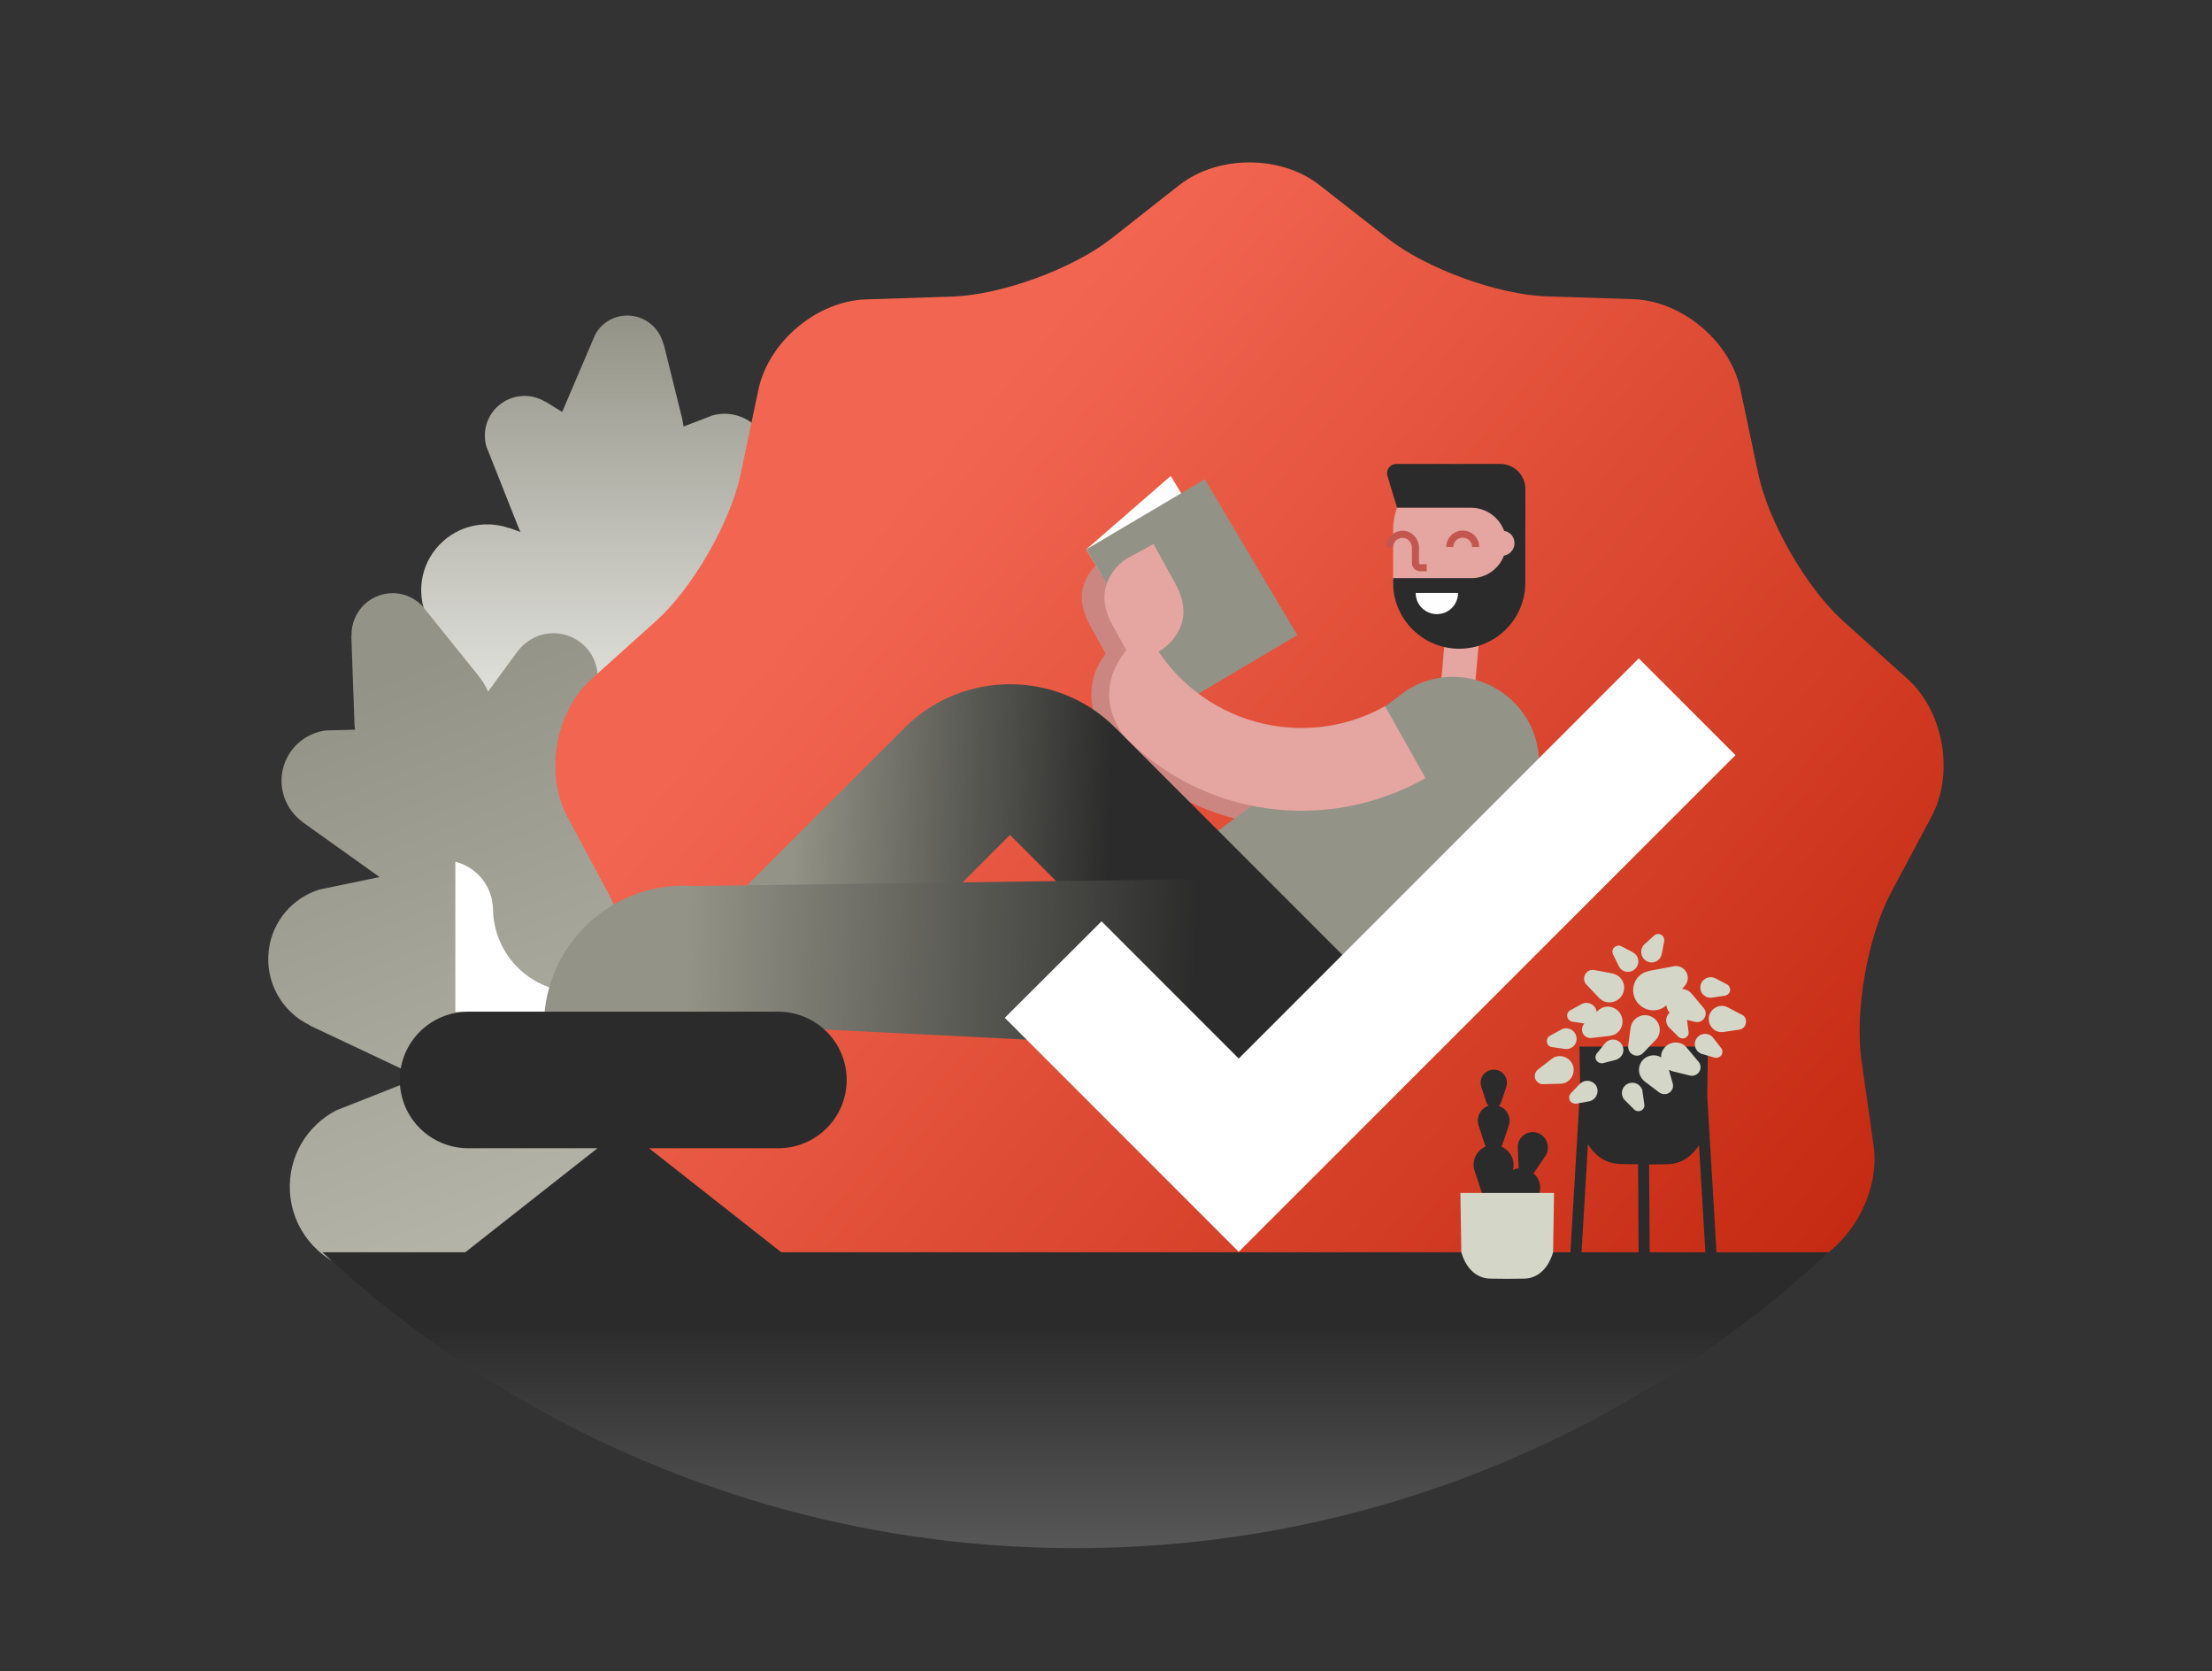 <?xml version="1.0" encoding="utf-8"?>
<!-- Generator: Adobe Illustrator 26.2.1, SVG Export Plug-In . SVG Version: 6.00 Build 0)  -->
<svg version="1.1" id="Layer_1" xmlns="http://www.w3.org/2000/svg" xmlns:xlink="http://www.w3.org/1999/xlink" x="0px" y="0px"
	 viewBox="0 0 940 710" style="enable-background:new 0 0 940 710;" xml:space="preserve">
<rect x="0" y="0" width="940" height="710" fill="#333333" stroke="none"/>
<style type="text/css">
	.st0{fill-rule:evenodd;clip-rule:evenodd;fill:url(#Fill-2_00000128457118288703180040000005668793268668640686_);}
	.st1{fill-rule:evenodd;clip-rule:evenodd;fill:url(#Fill-4_00000116935980379722032010000001832353202036651922_);}
	.st2{fill-rule:evenodd;clip-rule:evenodd;fill:url(#Fill-6_00000143580811136418884580000002361749921539088818_);}
	.st3{fill-rule:evenodd;clip-rule:evenodd;fill:#E5A5A1;}
	.st4{fill-rule:evenodd;clip-rule:evenodd;fill:#2B2B2B;}
	.st5{fill-rule:evenodd;clip-rule:evenodd;fill:#FEFEFE;}
	.st6{fill-rule:evenodd;clip-rule:evenodd;fill:#CC8681;}
	.st7{fill-rule:evenodd;clip-rule:evenodd;fill:#C35750;}
	.st8{fill-rule:evenodd;clip-rule:evenodd;fill:#FFFFFF;}
	.st9{fill-rule:evenodd;clip-rule:evenodd;fill:#939286;}
	.st10{fill-rule:evenodd;clip-rule:evenodd;fill:#939387;}
	.st11{fill-rule:evenodd;clip-rule:evenodd;fill:url(#Fill-28_00000035526993367232383130000008373716780125835422_);}
	.st12{fill-rule:evenodd;clip-rule:evenodd;fill:url(#Fill-24_00000001650576343958572050000012004971952063335310_);}
	.st13{fill-rule:evenodd;clip-rule:evenodd;fill:url(#Fill-34_00000057132057108135649190000011840601806587412118_);}
	.st14{fill-rule:evenodd;clip-rule:evenodd;fill:#D4D6C8;}
</style>
<desc>Created with Sketch.</desc>
<g id="Authenticity">
	<g id="Group" transform="translate(114, 69)">
		
			<linearGradient id="Fill-2_00000165205949201601094840000017499683620024346279_" gradientUnits="userSpaceOnUse" x1="57.595" y1="706.005" x2="57.595" y2="706.65" gradientTransform="matrix(190 0 0 -275 -10783 194393.656)">
			<stop  offset="0" style="stop-color:#E9E9E5"/>
			<stop  offset="1" style="stop-color:#939387"/>
		</linearGradient>
		
			<path id="Fill-2" style="fill-rule:evenodd;clip-rule:evenodd;fill:url(#Fill-2_00000165205949201601094840000017499683620024346279_);" d="
			M253.4,262.8c-3.8-10.8-13.4-17.6-24-18.5l-23.6,0.4l32-35.3l-0.1,0c7.7-8.7,9.6-21.6,3.5-32.4c-5.6-9.9-16.3-15.1-26.8-14.1
			l-23.1,4.4l19.2-30.8l-0.1,0c4.2-6.9,3.9-16-1.6-22.7c-5.1-6.1-13-8.3-20.1-6.3l-12.2,4.7c-0.2-1.1-0.4-2.2-0.6-3.3L168,77
			l-0.1,0.1c-1.6-6.4-7.1-11.4-14-12c-6.4-0.5-12.2,2.8-15,8.1l-13.4,31.4c-0.2,0.5-0.4,1-0.6,1.4l-7.3-4.5l0,0.1
			c-6-3.6-13.9-3.2-19.6,1.6c-5.2,4.4-7.1,11.3-5.3,17.5l13.4,33.8c0.3,0.8,0.7,1.7,1.1,2.5l-4.7-1.7l0,0.1
			c-10.9-3.9-23.6-0.8-31.4,8.9c-7.1,8.9-7.9,20.7-3,30.2l32.7,50.7c2.7,4.3,6.1,8.3,10.4,11.7c5.8,4.7,12.5,7.7,19.4,9.1
			c-7.9,12-10.3,27.5-5.1,42.3c8.7,24.7,35.6,37.7,59.9,29.1c5.1-1.8,9.6-4.5,13.6-7.7l45.6-35.4l-0.1,0
			C253.5,287,257.5,274.5,253.4,262.8"/>
		
			<linearGradient id="Fill-4_00000081616607375023421770000001844855123733716642_" gradientUnits="userSpaceOnUse" x1="57.613" y1="706.59" x2="57.84" y2="705.856" gradientTransform="matrix(241 0 0 -310 -13806 219252.812)">
			<stop  offset="0" style="stop-color:#939387"/>
			<stop  offset="1" style="stop-color:#B3B4A7"/>
		</linearGradient>
		
			<path id="Fill-4" style="fill-rule:evenodd;clip-rule:evenodd;fill:url(#Fill-4_00000081616607375023421770000001844855123733716642_);" d="
			M194.1,343.2l0-0.2l-24.3,14.5c1.4-1.7,2.8-3.5,4-5.4c3.1-4.8,5.1-9.9,6.4-15.1l15.4-61.5c1.6-11-3.2-22.5-13.3-28.9
			c-11-7-24.7-5.8-34.3,1.8l0-0.2l-7.5,6.1l-0.6-37.4c0-0.3,0-0.5-0.1-0.8c-1-6.9-5.7-12.9-12.9-15.2c-7.9-2.5-16.2,0.5-20.8,6.7
			l0-0.1l-12.7,17.3c-1.1-2.6-2.6-4.9-4.3-7l-23.8-29.6c-4.7-4.7-11.8-6.6-18.5-4.1c-7.3,2.7-11.6,9.7-11.4,17l-0.1,0l1.3,36.3
			c0,1.2,0.1,2.4,0.3,3.6l-12.3,0.3c-8.1,1-15.4,6.6-18,15c-2.8,9.1,0.7,18.6,8,23.9l-0.1,0l32.8,23.4l-25.6,5.3
			c-11.2,3.5-20,13.3-21.5,25.9C-1.4,348.4,6,361,17.6,366.5l-0.1,0.1l46.9,22.1l-35.5,14c-12.3,6.4-20.5,19.5-19.7,34.4
			c0.9,16.2,12,29.2,26.6,33.3l-0.1,0.1l72.8,19.9c6.4,1.9,13.2,2.8,20.3,2.4c16.5-0.9,31.2-8.3,41.6-19.6c13.1-1.1,25.8-7,35-17.7
			c3.9-4.5,6.9-9.6,8.9-14.9l25.4-62c3.3-11.3,0.1-24-9.5-32.3C219.8,337.5,205.2,336.7,194.1,343.2z"/>
		
			<linearGradient id="Fill-6_00000135671176632263393490000001683551704464689793_" gradientUnits="userSpaceOnUse" x1="57.936" y1="706.509" x2="58.623" y2="705.931" gradientTransform="matrix(590 0 0 -583 -33925.996 412050.719)">
			<stop  offset="0" style="stop-color:#F26651"/>
			<stop  offset="1" style="stop-color:#C42810"/>
		</linearGradient>
		
			<path id="Fill-6" style="fill-rule:evenodd;clip-rule:evenodd;fill:url(#Fill-6_00000135671176632263393490000001683551704464689793_);" d="
			M387.2,9.6c16.4-12.8,43.1-12.8,59.5,0l29,22.7c16.4,12.8,46.7,23.9,67.5,24.6l36.8,1.2c20.8,0.7,41.3,17.9,45.6,38.3l7.6,36
			c4.3,20.3,20.5,48.4,35.9,62.3l27.4,24.6c15.5,13.9,20.1,40.3,10.3,58.6l-17.3,32.5c-9.8,18.4-15.4,50.2-12.5,70.8l5.2,36.5
			c2.9,20.6-10.5,43.8-29.8,51.6l-34.1,13.8c-19.3,7.8-44,28.6-55,46.2l-44.8-3.5c-11,17.6-23.1,23.6-42.8,17.2l-22.8,26.5
			c-19.8-6.4-52.1-6.4-71.9,0l-35,11.4c-19.8,6.4-44.9-2.7-55.9-20.4l-19.5-31.3c-11-17.7-35.8-38.4-55-46.2l-34.1-13.8
			c-19.3-7.8-32.7-31-29.8-51.6l5.2-36.5c2.9-20.6-2.7-52.5-12.5-70.8L127.1,278c-9.8-18.4-5.1-44.7,10.3-58.6l27.4-24.6
			c15.5-13.9,31.6-41.9,35.9-62.3l7.6-36c4.3-20.3,24.8-37.6,45.6-38.3l36.8-1.2c20.8-0.7,51.2-11.8,67.5-24.6L387.2,9.6z"/>
		<path id="Fill-8" class="st3" d="M534.2,163v-6.7c0-15.5-12.6-28.1-28.1-28.1c-15.5,0-28.1,12.6-28.1,28.1v6.7v14.3
			c0,13.4,9.3,24.5,21.8,27.4l-3.3,38.5l14.4,1.3l3.5-40.3c11.5-3.5,19.8-14.2,19.8-26.9V172v-0.7L534.2,163L534.2,163z"/>
		<path id="Fill-10" class="st4" d="M534.2,138.7c0-5.8-4.7-10.6-10.6-10.6h-44.2c-2.7,0-4.6,2.6-3.8,5.1l4.1,13.5h31.4
			c8.3,0,15,6.7,15,15c0,7.9-6.1,14.4-13.9,14.9H478v1.9c0,15.5,12.6,28.1,28.1,28.1c15.5,0,28.1-12.6,28.1-28.1
			C534.2,178.4,534.2,138.7,534.2,138.7"/>
		<path id="Fill-12" class="st5" d="M487.6,182.9c0,5,4,9,9,9c5,0,9-4,9-9"/>
		<path id="Fill-14" class="st3" d="M529.6,161.8c0,2.9-2.4,5.3-5.3,5.3c-2.9,0-5.3-2.4-5.3-5.3c0-2.9,2.4-5.3,5.3-5.3
			C527.3,156.4,529.6,158.8,529.6,161.8"/>
		<path id="Fill-32-Copy" class="st6" d="M376,179.2l-9.4-17.1l-11.9,6.5c-3,2.1-14.5,11.6-5.7,27.7l9.4,17.1l11.9-6.5
			C373.4,204.7,384.8,195.3,376,179.2"/>
		<path id="Fill-16" class="st7" d="M492.3,173.7h-2.8c-1.9,0-3.5-1.6-3.5-3.5v-6.5c0-2.2-1.6-4-3.6-4.2c-1.1-0.1-2.2,0.3-3.1,1
			c-0.8,0.8-1.3,1.8-1.3,3h-3c0-2,0.8-3.9,2.3-5.2c1.5-1.3,3.4-2,5.4-1.8c3.5,0.3,6.3,3.5,6.3,7.2v6.5c0,0.3,0.2,0.5,0.5,0.5h2.8
			V173.7z"/>
		<path id="Fill-18" class="st7" d="M511.6,163.4c0-2.2-1.8-4-4-4s-4,1.8-4,4h-3c0-3.9,3.1-7,7-7s7,3.1,7,7H511.6z"/>
		<polygon id="Fill-20" class="st5" points="423.6,199.6 387.7,230.8 347.6,164.4 383.5,133.2 		"/>
		<path id="Fill-42" class="st8" d="M79.5,297.1c9.2,2.3,16,10.6,16,20.5l0,0c0.5,19.3,16.2,34.8,35.6,34.8l1.7,8.3l-53.3,0.2V297.1
			z"/>
		<path id="Fill-40-Copy" class="st6" d="M479.8,273L466,240.4c-37,16.1-80-1.3-95.8-38.8l-1.5-3.3l-1.2-0.1
			c-28.7,19.1-14.4,41.9-12.6,44.2C384.1,279.3,434.8,292.7,479.8,273"/>
		<polygon id="Fill-22" class="st9" points="437.3,200.8 386.9,230.7 347.6,164.4 398,134.6 		"/>
		<path id="Fill-26" class="st10" d="M529,229c-13.6-13.3-34.8-13.9-49-1.9l-77.2,57.5l62.4,62.5l64.6-66.1l-0.2-0.2
			C543.7,266.3,543.5,243.1,529,229"/>
		
			<linearGradient id="Fill-28_00000158717728037382645690000003315585806131612322_" gradientUnits="userSpaceOnUse" x1="57.522" y1="706.01" x2="58.005" y2="705.998" gradientTransform="matrix(281 0 0 -167.895 -15942.708 118838.883)">
			<stop  offset="0" style="stop-color:#939387"/>
			<stop  offset="1" style="stop-color:#2B2B2B"/>
		</linearGradient>
		
			<path id="Fill-28" style="fill-rule:evenodd;clip-rule:evenodd;fill:url(#Fill-28_00000158717728037382645690000003315585806131612322_);" d="
			M419.1,389.6L315.2,285.7l-86.8,86.8l-45.1-45.2l87.1-87.1c24.7-24.7,64.9-24.7,89.6,0l104.2,104.2L419.1,389.6z"/>
		
			<linearGradient id="Fill-24_00000134961819687355375620000013981856064919519917_" gradientUnits="userSpaceOnUse" x1="57.614" y1="705.487" x2="58.362" y2="705.479" gradientTransform="matrix(290.999 0 0 -72.463 -16588.613 51461.578)">
			<stop  offset="0" style="stop-color:#939387"/>
			<stop  offset="1" style="stop-color:#2B2B2B"/>
		</linearGradient>
		
			<path id="Fill-24" style="fill-rule:evenodd;clip-rule:evenodd;fill:url(#Fill-24_00000134961819687355375620000013981856064919519917_);" d="
			M402.8,376.7l-285.5-14.3c2.4-32.8,31-57.5,63.9-55l227.1-3.1L402.8,376.7z"/>
		<polygon id="Fill-30" class="st8" points="412.4,462.8 313,363.4 354.1,322.4 412.4,380.7 582.4,210.7 623.5,251.8 		"/>
		<path id="Fill-32" class="st3" d="M385.6,179.2l-9.4-17.1l-11.9,6.5c-3,2.1-14.5,11.6-5.7,27.7l9.4,17.1l11.9-6.5
			C383,204.7,394.5,195.3,385.6,179.2"/>
		
			<linearGradient id="Fill-34_00000157279500149521151610000010903251517727766457_" gradientUnits="userSpaceOnUse" x1="58.231" y1="705.389" x2="58.231" y2="706.117" gradientTransform="matrix(640.069 0 0 -125.699 -36929.008 89252.32)">
			<stop  offset="0" style="stop-color:#565656"/>
			<stop  offset="1" style="stop-color:#2B2B2B"/>
		</linearGradient>
		
			<path id="Fill-34" style="fill-rule:evenodd;clip-rule:evenodd;fill:url(#Fill-34_00000157279500149521151610000010903251517727766457_);" d="
			M23,463c84,78,196.4,125.7,320,125.7S579.1,541,663.1,463H23z"/>
		<path id="Fill-36" class="st4" d="M539.1,412.2c-3.4-1-6.9,1-7.9,4.4c-0.2,0.7-0.3,1.4-0.2,2.1l0.3,7.8l0,0c0,0.3,0.1,0.6,0.1,0.8
			c-0.9,0.1-1.7,0.3-2.5,0.7c0.2-0.7,0.3-1.4,0.3-2.1c0-3.5-2.1-6.5-5.2-7.8c0.1-0.2,0.2-0.3,0.3-0.5l2.8-8.2
			c0.2-0.7,0.4-1.4,0.4-2.2c0-3-1.9-5.5-4.6-6.4c0.4-0.3,0.7-0.7,0.9-1.2l2.3-6.8c0.2-0.6,0.3-1.2,0.3-1.8c0-3.1-2.5-5.6-5.6-5.6
			c-3.1,0-5.6,2.5-5.6,5.5c0,0.6,0.1,1.3,0.3,1.8l2.1,6.5l0,0c0.2,0.6,0.5,1.1,1,1.5c-2.7,0.9-4.6,3.4-4.6,6.4
			c0,0.8,0.1,1.5,0.4,2.2l2.6,7.9l0,0c0.1,0.3,0.2,0.6,0.4,0.8c-3,1.3-5.2,4.3-5.2,7.8c0,1,0.2,1.9,0.5,2.8l3.3,9.9l0,0
			c0.7,2,2.5,3.4,4.8,3.5c1.5,0,2.9-0.7,3.8-1.7l0.2,5.4l0,0c0.1,2,1.4,3.8,3.5,4.4c1.9,0.5,3.8-0.1,4.9-1.5l5.8-8.5
			c0.5-0.7,0.9-1.5,1.2-2.4c0.9-3.1-0.2-6.3-2.6-8.3c0.2-0.1,0.3-0.3,0.5-0.5l4.6-6.8c0.4-0.6,0.7-1.2,0.9-1.9
			C544.4,416.7,542.5,413.1,539.1,412.2"/>
		<path id="Fill-38" class="st14" d="M506.6,437.8l0.4,25.1c0,0,2.4,11,12.2,11.3c3.7,0.1,10.9,0.1,14.6,0
			c9.7-0.3,12.2-11.3,12.2-11.3l0.4-25.1H506.6z"/>
		<path id="Fill-40" class="st3" d="M491.8,261.6L474.6,231c-35.1,19.7-79.7,7-99.3-28.2l-1.8-3.1h-1.2c-26.6,21.7-10,42.6-7.9,44.7
			C397.3,277.6,449.1,285.5,491.8,261.6"/>
		<path id="Fill-44" class="st4" d="M216.7,360.8H85c-16.1,0-29.1,13-29.1,29v0c0,16,13,29,29.1,29h54.9l-57.2,45H219l-57.2-45h54.9
			c16.1,0,29.1-13,29.1-29C245.8,373.8,232.8,360.8,216.7,360.8"/>
		<path id="Fill-46" class="st4" d="M615.9,470.8l-4.4-74.3l0.3-20.9h-54.6l0.3,17.6l-4.6,77.6l4.7,0.3l3.2-54
			c2.5,4,6.7,8.2,13.7,8.4c2,0.1,4.7,0.1,7.6,0.1l0.3,45.4l4.7,0l-0.3-45.3c2.9,0,5.7-0.1,7.8-0.1c6.8-0.2,10.9-4.2,13.4-8.1
			l3.2,53.6L615.9,470.8z"/>
		<path id="Fill-48" class="st14" d="M565.4,354.8c0.5,0.5,1,0.9,1.6,1.3c3,1.6,6.8,0.5,8.4-2.5c1.7-3,0.6-6.8-2.4-8.4
			c-0.6-0.3-1.3-0.6-2-0.7l-7.5-1.4l0,0c-1.5-0.3-3.1,0.4-3.9,1.9c-0.7,1.3-0.5,2.9,0.3,4L565.4,354.8z"/>
		<path id="Fill-50" class="st14" d="M581.1,355.8c2.3,4.1,7.4,5.6,11.5,3.4c0.5-0.3,1-0.7,1.5-1.1c0.2,1.1,0.6,2.2,1.4,3.1
			c-1.4,1.3-1.9,3.4-1,5.2c0.2,0.5,0.5,0.8,0.9,1.2l3.8,3.8l0,0c0.8,0.8,2,1,3,0.5c1-0.5,1.5-1.4,1.4-2.4l-0.7-5.2l3.4,0.8l0,0
			c1.5,0.4,3.1-0.2,4-1.6c0.8-1.3,0.7-2.8-0.1-4l-5.1-6.1c-0.4-0.5-0.9-1-1.5-1.4c-0.9-0.5-1.8-0.8-2.8-0.9l1.1-1.2l0,0
			c1.4-1.6,1.8-3.9,0.7-5.9c-1-1.8-2.9-2.7-4.8-2.6l-10.7,2c-0.9,0.2-1.8,0.5-2.7,0.9C580.3,346.5,578.8,351.6,581.1,355.8"/>
		<path id="Fill-52" class="st14" d="M602.9,376.2c-0.4-0.5-0.9-1-1.5-1.4c-2.9-1.8-6.7-0.9-8.6,2c-0.7,1.1-1,2.2-0.9,3.4
			c-2-1.2-4.6-1.2-6.7,0.2c-2.8,1.9-3.6,5.8-1.6,8.6c0.4,0.6,0.9,1.1,1.4,1.5l6.1,4.6l0,0c1.2,0.9,3,1,4.3,0.1
			c1.2-0.8,1.8-2.3,1.5-3.7l-1.7-6c0.5,0.2,1,0.4,1.5,0.6l7.4,1.8l0,0c1.5,0.4,3.1-0.2,4-1.6c0.8-1.3,0.7-2.8-0.1-4L602.9,376.2z"/>
		<path id="Fill-54" class="st14" d="M575.2,374.7c-1.3-2.1-4-2.7-6.1-1.4c-0.4,0.3-0.8,0.6-1.1,1l-3.4,4.2l0,0
			c-0.7,0.9-0.8,2.1-0.2,3c0.6,0.9,1.6,1.3,2.6,1.2l5.5-1.4c0.5-0.1,0.9-0.3,1.3-0.6C575.9,379.5,576.5,376.8,575.2,374.7"/>
		<path id="Fill-56" class="st14" d="M553.9,365l5.4,0.8c-1,1.1-1.3,2.7-0.7,4.1c0.6,1.4,2,2.1,3.4,2.1l7.9-0.9
			c0.7-0.1,1.3-0.2,2-0.5c3.1-1.4,4.5-5.1,3-8.3c-1.4-3.1-5.1-4.5-8.2-3.1c-0.6,0.3-1.2,0.7-1.7,1.2l-0.5,0.5c0-0.1,0-0.1,0-0.2
			c-0.4-2.4-2.7-4-5.1-3.6c-0.5,0.1-1,0.3-1.4,0.5l-4.7,2.6l0,0c-1,0.5-1.5,1.6-1.3,2.7C552.2,364,553,364.7,553.9,365"/>
		<path id="Fill-58" class="st14" d="M545.3,375.8l5.6,0.8c0.5,0.1,1,0.1,1.5,0c2.4-0.4,4-2.7,3.5-5.1c-0.4-2.4-2.7-4-5.1-3.6
			c-0.5,0.1-1,0.3-1.4,0.5l-4.7,2.6l0,0c-1,0.5-1.5,1.6-1.3,2.7C543.5,374.8,544.3,375.6,545.3,375.8"/>
		<path id="Fill-60" class="st14" d="M554.4,383.6c-1.1-3.1-4.4-4.7-7.5-3.6c-0.6,0.2-1.2,0.6-1.7,1l-5.7,4.4l0,0
			c-1.1,0.9-1.6,2.5-1.1,3.9c0.5,1.3,1.7,2.2,3,2.3l7.6-0.2c0.6,0,1.3-0.1,1.9-0.3C553.9,390,555.5,386.6,554.4,383.6"/>
		<path id="Fill-62" class="st14" d="M583.6,393.4c-1.1-2.2-3.7-3-5.9-2c-2.2,1.1-3.1,3.7-2,5.9c0.2,0.5,0.5,0.8,0.9,1.2l3.8,3.8
			l0,0c0.8,0.8,2,1,3,0.5c1-0.5,1.5-1.4,1.4-2.4l-0.8-5.6C584,394.3,583.9,393.8,583.6,393.4"/>
		<path id="Fill-64" class="st14" d="M558.4,390.7c-0.4,0.2-0.8,0.6-1.2,0.9l-3.7,3.9l0,0c-0.7,0.8-0.9,2-0.4,3
			c0.5,0.9,1.5,1.4,2.5,1.4l5.6-1c0.5-0.1,0.9-0.2,1.4-0.5c2.1-1.2,2.9-3.8,1.8-6C563.2,390.3,560.5,389.5,558.4,390.7"/>
		<path id="Fill-66" class="st14" d="M580,379.1c1.4,0.7,2.9,0.4,4-0.5l5.5-5.7c0.5-0.5,0.9-1,1.2-1.7c1.5-3.1,0.2-6.8-2.9-8.3
			c-3.1-1.5-6.8-0.2-8.3,2.9c-0.3,0.6-0.5,1.3-0.6,2l-1,7.6l0,0C577.8,376.8,578.5,378.4,580,379.1"/>
		<path id="Fill-68" class="st14" d="M614.1,372c-0.3-0.4-0.6-0.7-1-1c-2-1.4-4.7-0.9-6.1,1.1c-1.4,2-0.9,4.7,1.1,6.1
			c0.4,0.3,0.9,0.5,1.3,0.6l5.2,1.5l0,0c1,0.3,2.2-0.1,2.9-1c0.6-0.9,0.6-2,0.1-2.8L614.1,372z"/>
		<path id="Fill-70" class="st14" d="M612.2,354.8c0.5,0.1,1,0.1,1.5,0l5.3-0.8l0,0c1.1-0.2,2-1,2.2-2.1c0.2-1-0.3-2-1.1-2.6l-5-2.6
			c-0.4-0.2-0.9-0.4-1.4-0.5c-2.4-0.4-4.7,1.2-5.1,3.6C608.2,352.2,609.8,354.4,612.2,354.8"/>
		<path id="Fill-72" class="st14" d="M626.6,362.3l-6.3-3.3c-0.5-0.3-1.1-0.5-1.7-0.6c-3-0.5-5.9,1.6-6.4,4.6
			c-0.5,3,1.5,5.9,4.5,6.4c0.6,0.1,1.2,0.1,1.8,0l6.7-1l0,0c1.4-0.2,2.5-1.3,2.7-2.7C628.2,364.2,627.6,362.9,626.6,362.3"/>
		<path id="Fill-74" class="st14" d="M585.7,339.3c2.1,1.2,4.8,0.5,6-1.7c0.2-0.4,0.4-0.9,0.5-1.4l1-5.3l0,0
			c0.2-1.1-0.3-2.2-1.3-2.8c-0.9-0.5-2-0.4-2.8,0.2l-4.2,3.8c-0.4,0.3-0.7,0.7-0.9,1.1C582.8,335.4,583.6,338.1,585.7,339.3"/>
		<path id="Fill-76" class="st14" d="M573.9,341.4c0.2,0.4,0.5,0.8,0.8,1.2c1.7,1.7,4.5,1.7,6.2,0c1.7-1.7,1.8-4.5,0.1-6.2
			c-0.4-0.4-0.8-0.6-1.2-0.9l-4.8-2.5l0,0c-1-0.5-2.2-0.3-3,0.5c-0.8,0.7-1,1.8-0.6,2.8L573.9,341.4z"/>
	</g>
</g>
</svg>
